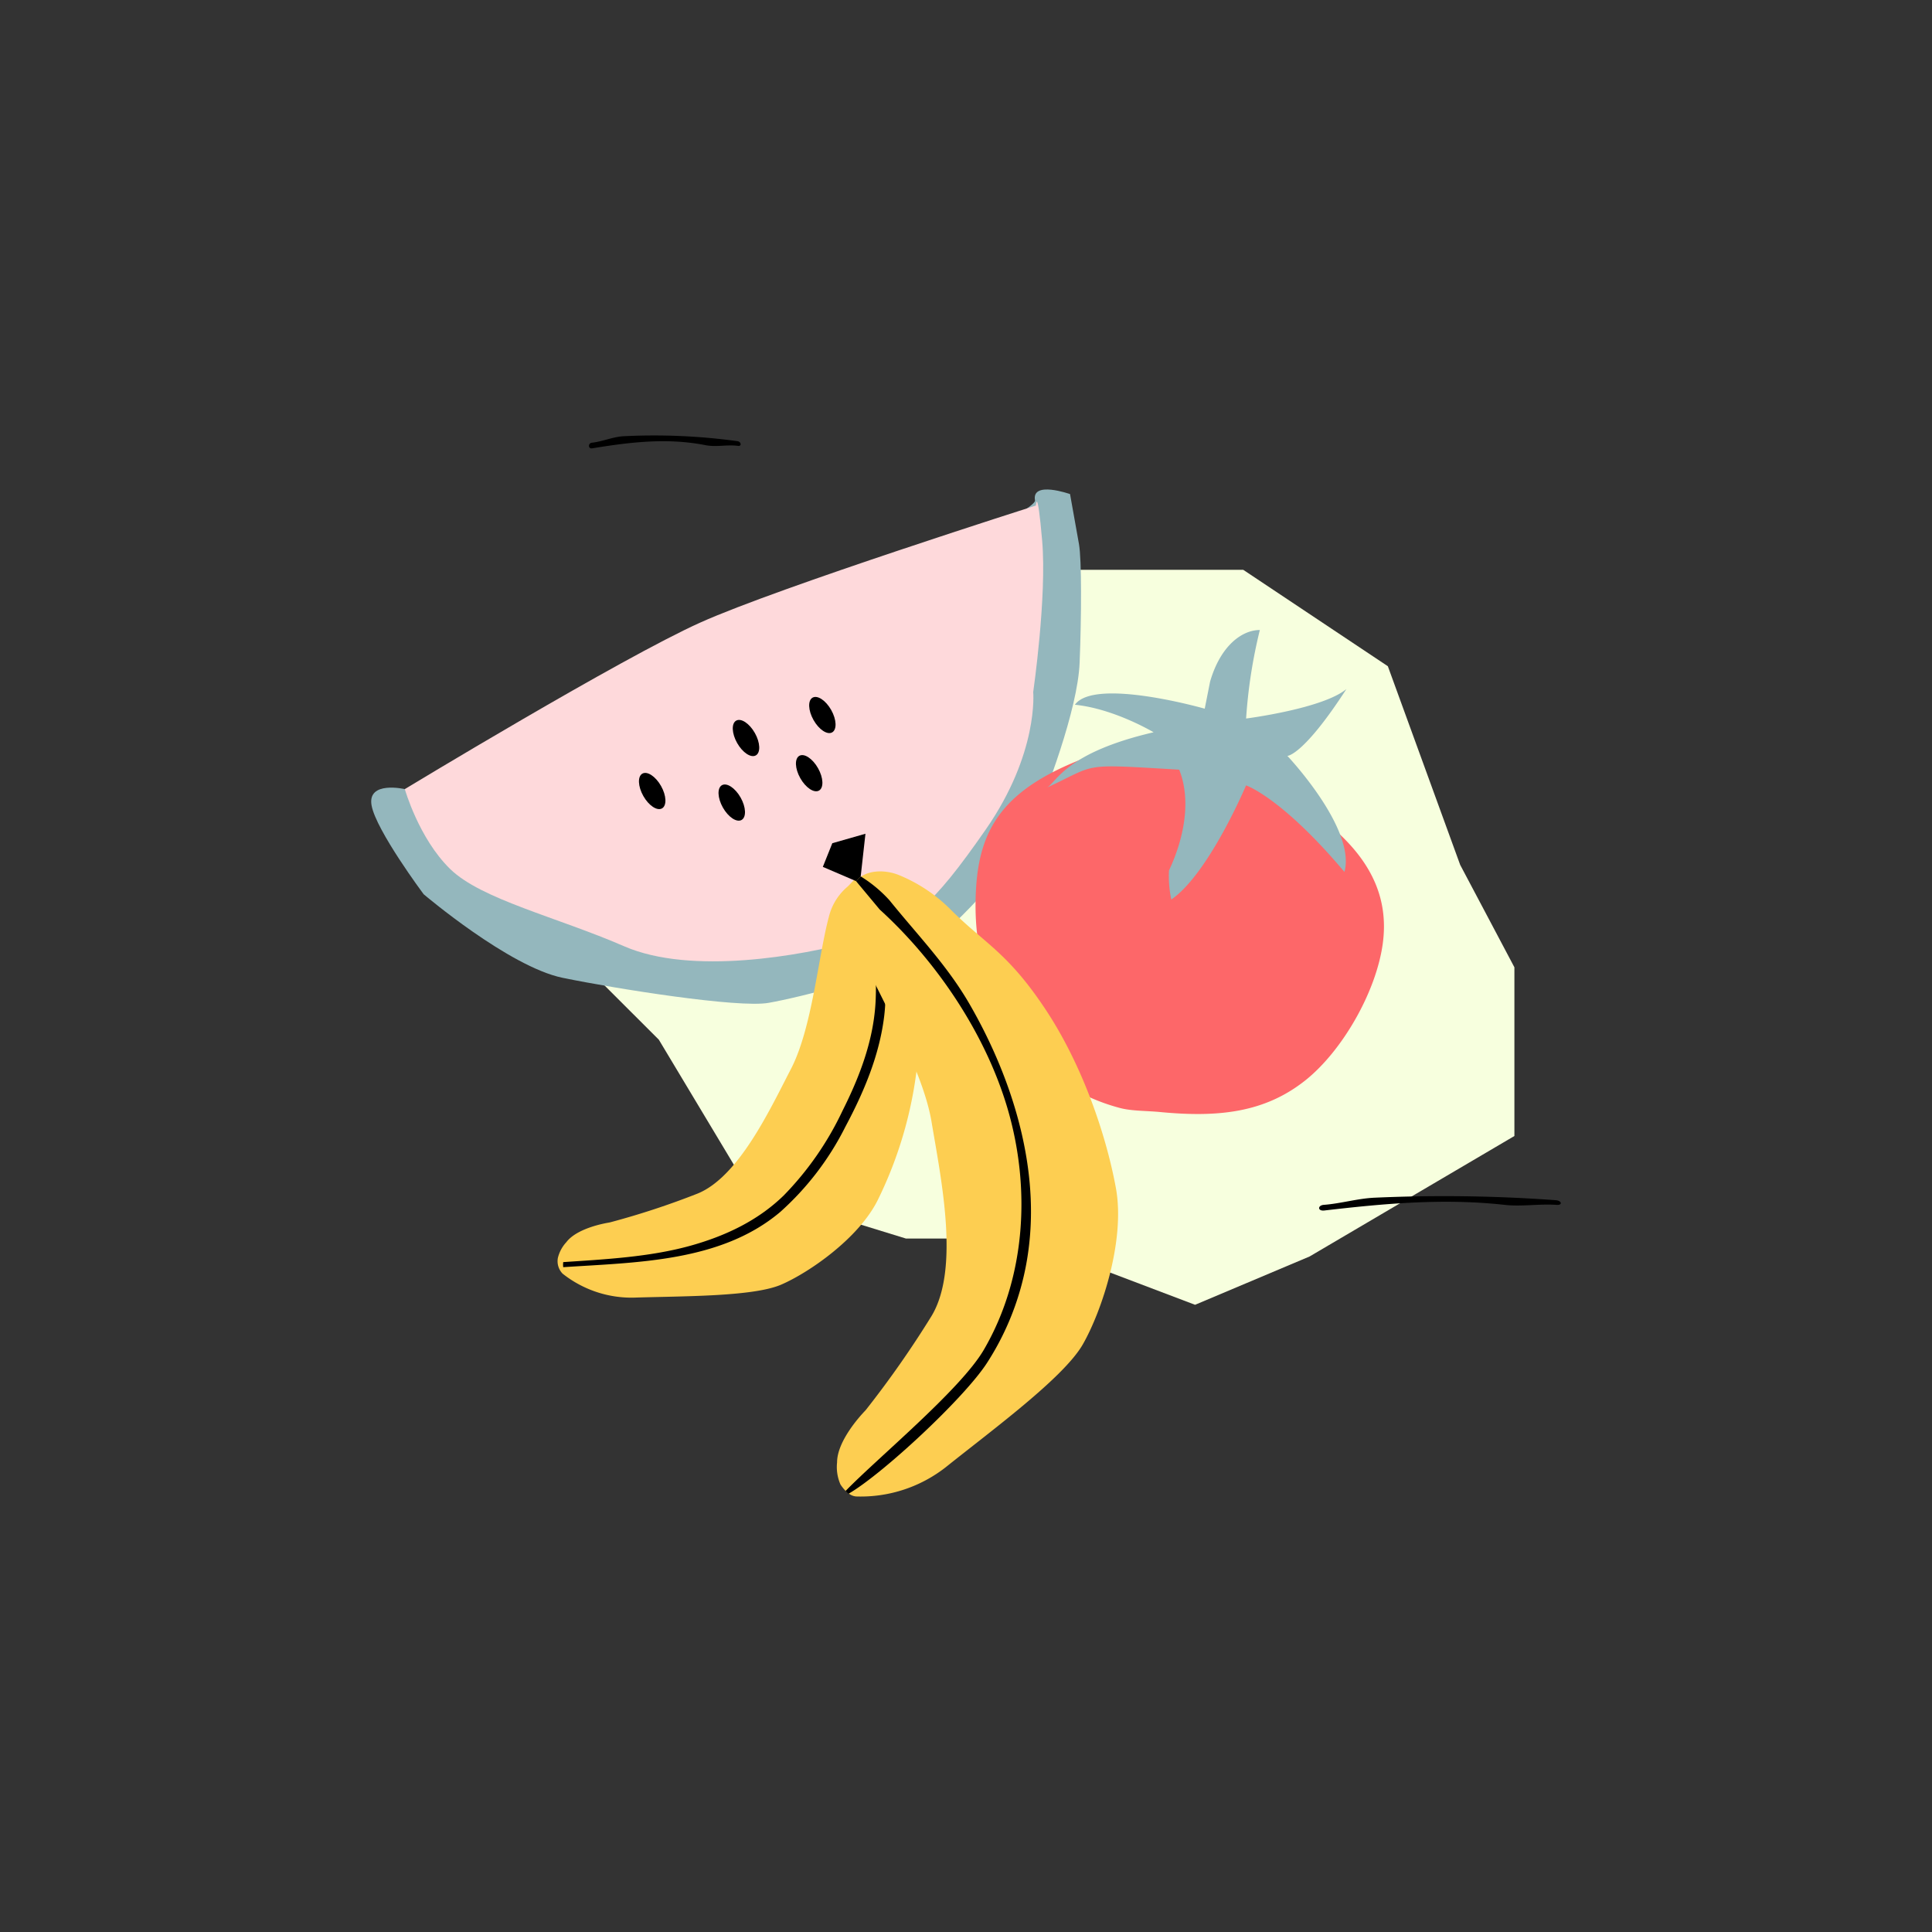 <?xml version="1.0" encoding="utf-8"?><!-- Uploaded to: SVG Repo, www.svgrepo.com, Generator: SVG Repo Mixer Tools -->
<svg width="800px" height="800px" viewBox="-48.5 0 1080 1080" id="Capa_1" data-name="Capa 1" xmlns="http://www.w3.org/2000/svg"><rect x="-48.5" y="0" width="1080" height="1080" fill="#333333" stroke="none"/><defs><style>.cls-1{fill:#f7ffde;}.cls-2{fill:#94b7bd;}.cls-3{fill:#fed9db;}.cls-4{fill:#fd6769;}.cls-5{fill:#fdce51;}</style></defs><title>fruitsandvegetables</title><path id="Trazado_649" data-name="Trazado 649" class="cls-1" d="M356.84,396l-47.15,87.57-26.95,60.62,37.05,37,50.52,84.2,87.57,26.95h64l97.67,37.05,64-27,114.51-67.36v-94.3l-30.31-57.26L727.32,372.43l-80.83-53.89h-192L393.9,352.22Z"/><path id="Path_402" data-name="Path 402" class="cls-2" d="M177.79,441.11s-21.08-4.88-18.58,9.11,29.11,49.66,29.11,49.66S236,540.42,266,546.6s98.36,17,115.16,14,66.65-14.84,87-30.05,51.74-49.71,59.92-68.51,25.85-65.28,26.93-91.47,1.16-58-.35-66.37l-5-28s-21.6-7.68-19.59,3.51S201.68,445.48,201.68,445.48Z"/><path id="Path_403" data-name="Path 403" class="cls-3" d="M177.79,441.11S298.79,367.83,343,348c43.95-19.77,187.56-65.4,187.56-65.4s.79-11.69,3.51,19.59-5,84.66-5,84.66,3.22,34.09-26.63,77-42.34,53.8-72.62,62.12-91.84,19.35-129.42,3-79.78-26.13-97.28-43.21S177.79,441.11,177.79,441.11Z"/><ellipse id="Ellipse_358" data-name="Ellipse 358" cx="403.82" cy="432.24" rx="5.69" ry="11.16" transform="translate(-160.45 254.77) rotate(-29.49)"/><ellipse id="Ellipse_359" data-name="Ellipse 359" cx="316.07" cy="442.19" rx="5.69" ry="11.16" transform="translate(-176.72 212.87) rotate(-29.49)"/><ellipse id="Ellipse_360" data-name="Ellipse 360" cx="368.52" cy="412.57" rx="5.69" ry="11.16" transform="translate(-155.35 234.85) rotate(-29.49)"/><ellipse id="Ellipse_361" data-name="Ellipse 361" cx="360.55" cy="448.66" rx="5.69" ry="11.16" transform="translate(-174.14 235.6) rotate(-29.49)"/><ellipse id="Ellipse_362" data-name="Ellipse 362" cx="412.29" cy="398.95" rx="5.69" ry="11.16" transform="matrix(0.87, -0.49, 0.49, 0.87, -142.97, 254.63)"/><path id="Path_427" data-name="Path 427" class="cls-4" d="M496.84,505c.43-42.69,14.53-68.08,80.85-87.93a67.84,67.84,0,0,1,44,2.2c65.32,29.46,109.2,59.09,102.84,107.8-3.54,27.1-22.59,60.4-43.45,76.95-22.71,18-48.61,20.76-81.38,17.59-6.9-.67-15.53-.5-22-2.2C525.3,605.62,496.31,557.82,496.84,505Z"/><path id="Path_428" data-name="Path 428" class="cls-2" d="M671.16,422.55s8.8,0,33-37.38c-13.19,11-56.08,16.49-56.08,16.49a284.23,284.23,0,0,1,7.68-49.48c-10,0-22,8.79-27.81,28.84l-3,15.14s-61.58-17.6-72.58-2.2c22,2.2,44,15.39,44,15.39-48.25,11.22-53.83,27.08-59.38,30.8,28.59-13.2,17.6-13.2,73.68-9.9,7.15,17.87,2.2,39.58-5.69,56.33a62,62,0,0,0,1.29,16.25c20.9-14.3,41.79-63.79,41.79-63.79s19.79,6.6,55,48.39C709.65,463.24,671.16,422.55,671.16,422.55Z"/><path id="Path_404" data-name="Path 404" class="cls-5" d="M448.47,500c-3.65-6.09-10.69-11-17.11-9.5-2.24.54-4.47,3.8-6.37,5.4a32,32,0,0,0-10.17,16.7c-5.93,22.08-9.29,62-21.16,84.93s-29.26,60.31-52.17,69.67a447.82,447.82,0,0,1-48.85,16.07l-.73.16c-2.49.4-18,3.19-23.86,11a19.64,19.64,0,0,0-4.71,8.84,10,10,0,0,0,2.65,8.7,61.93,61.93,0,0,0,39.89,13.41c27.17-.87,66.66-.47,82.36-7.28s43.28-25.93,53.88-47.16A227.9,227.9,0,0,0,465,587.24c1.67-30.58-4.16-39.5-7.27-61.14A70.24,70.24,0,0,0,448.47,500Z"/><path id="Path_405" data-name="Path 405" d="M432.84,494.06c5.44,21.91,9.06,41.75,8.18,64.48-.86,22.22-8.77,42.94-18.65,62.59a173.17,173.17,0,0,1-32.8,47.18C375,682.48,356.78,691,337.35,696.4c-22.73,6.3-47.59,7.56-71,9.13a11.17,11.17,0,0,0,0,2.83c41.27-2.75,88.19-2.9,121.28-30.84a159.82,159.82,0,0,0,36.44-47.66C434.41,610.47,443.1,590,445.77,568c3.17-26.18-5-51.66-11.22-77a3.26,3.26,0,0,0-1.89.95Z"/><path id="Path_406" data-name="Path 406" class="cls-5" d="M454.13,489.22c-8.17-3.35-18.86-3-24.13,3.3-1.84,2.21-1.62,7.13-2.33,10.13A39.85,39.85,0,0,0,430,526.87c10.57,26.43,37,68.7,42.27,100.41s15.86,81.91,0,108.32a557.81,557.81,0,0,1-36.67,52.45,8.17,8.17,0,0,1-.62.7c-2.17,2.26-15.55,16.63-15.55,28.76a24.23,24.23,0,0,0,1.91,12.35c2.75,4.12,5.85,6.65,9.12,6.68a77.08,77.08,0,0,0,49.74-16.38c26.42-21.14,66.06-50.2,76.63-68.7s23.77-58.13,18.49-87.19-18.49-68.7-39.63-100.41-33.61-36.25-52.85-55.48A87.48,87.48,0,0,0,454.13,489.22Z"/><path id="Path_407" data-name="Path 407" d="M443.25,508.41c32,29.08,59.2,69.66,71.44,111.14,13,44.17,10.49,94.32-13.23,135-13,22.29-59.46,60.5-77.29,78.93l1.58,1.58c18.5-10.57,64.55-53.19,77.49-73.18a152.76,152.76,0,0,0,23.53-66c5.34-46.17-10.21-94.62-33.25-134.52-12.6-21.82-29-38.53-44.83-58.13a74.34,74.34,0,0,0-16.05-13.32L430,492.51Z"/><path id="Path_408" data-name="Path 408" d="M430,492.53l-18.53-7.94,5.3-13.23,18.52-5.29-2.65,23.81Z"/><path id="Trazado_650" data-name="Trazado 650" d="M691.49,676.71c33.3-3.87,66.79-7,101.23-3.17,9.51,1.05,19.39-.69,28.93,0,3.48.25,2.92-2.38-.53-2.63a862.77,862.77,0,0,0-101.19-1.39c-9.55.43-18.88,3.28-28.41,4-3.47.27-3.5,3.45,0,3.17Z"/><path id="Trazado_651" data-name="Trazado 651" d="M282.39,250.65c20.86-3.42,41.84-6.06,63.52-1.79,6,1.17,12.16-.43,18.17.39,2.18.3,1.79-2.34-.38-2.64a341.88,341.88,0,0,0-63.55-2.76c-6,.3-11.82,3-17.79,3.63-2.17.23-2.15,3.4,0,3.17Z"/></svg>
